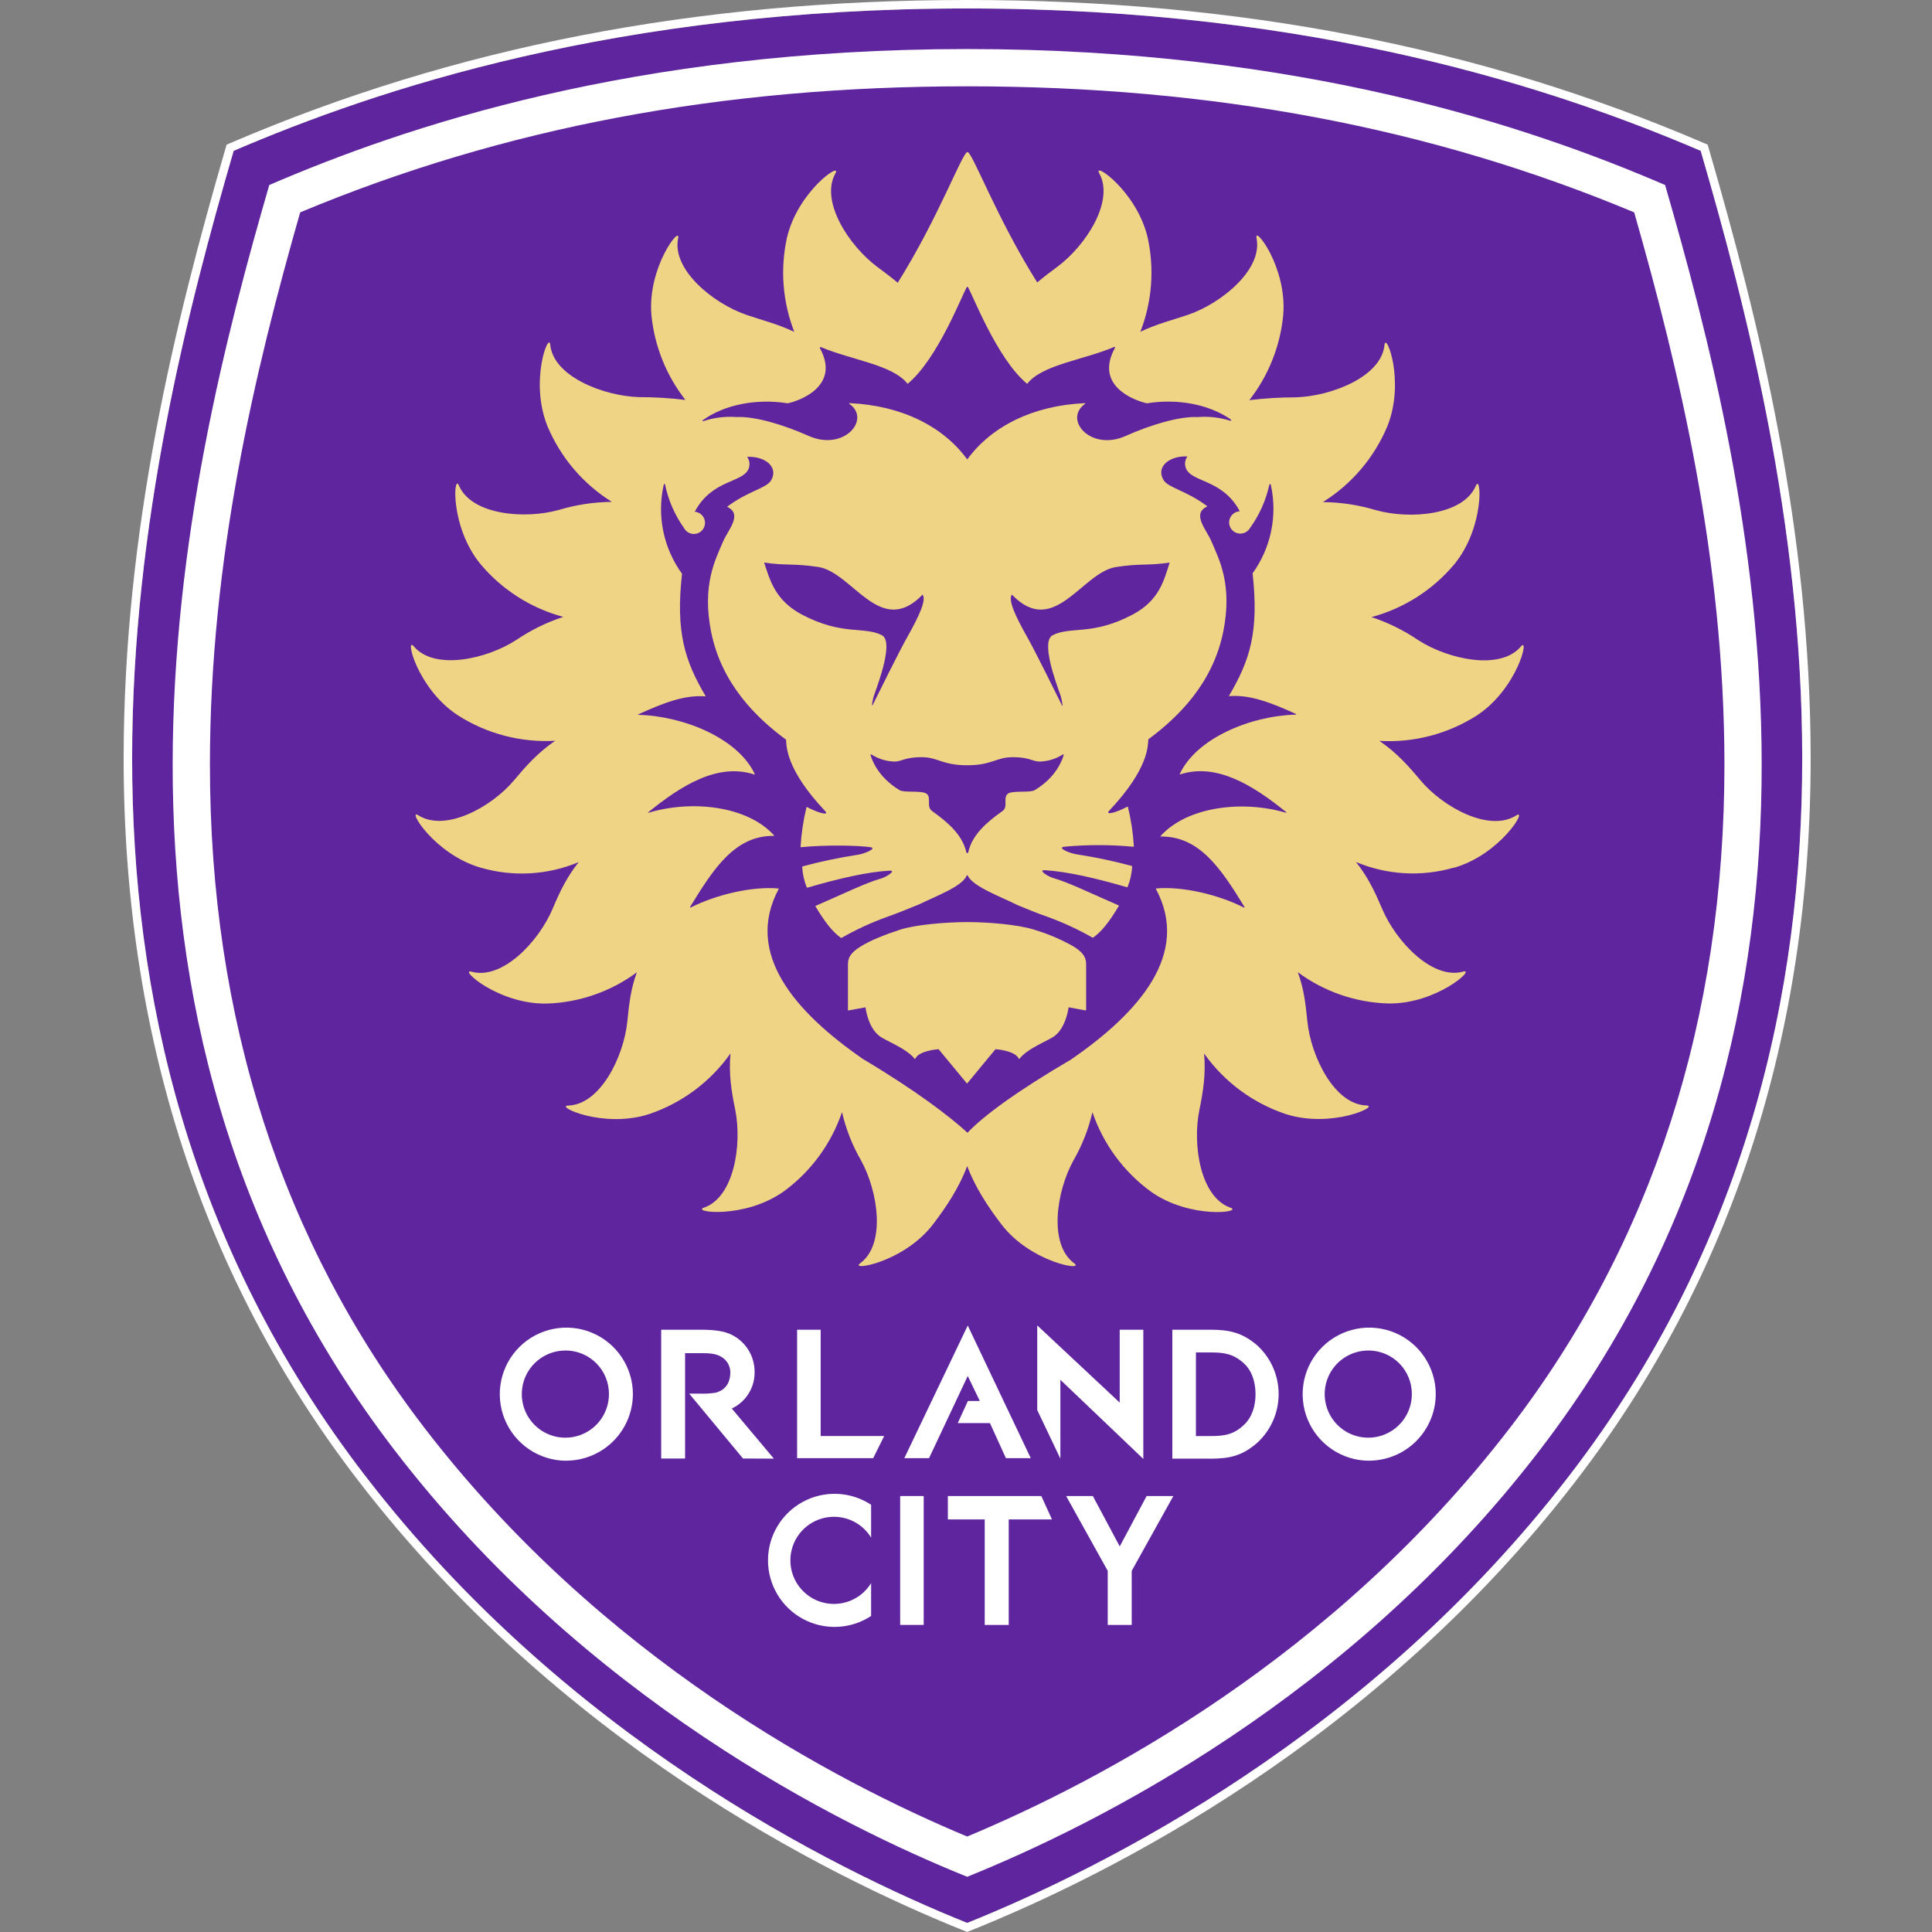 <svg width="500" height="500" viewBox="0 0 500 500" fill="none" xmlns="http://www.w3.org/2000/svg">
<rect x="0" y="0" width="500" height="500" fill="#808080" stroke="none"/>
<rect width="500" height="500" fill="none"/>
<g clip-path="url(#clip0_2284_7655)">
<path d="M250.305 497.63C215.112 483.487 146.278 449.176 94.531 381.936C2.583 262.504 36.935 119.966 60.47 39.012C97.395 23.187 159.603 2.193 250.305 2.193C341.008 2.193 403.216 23.228 440.14 39.037C463.668 119.99 498.028 262.528 406.08 381.96C354.3 449.176 285.531 483.487 250.305 497.654" fill="#5F259F"/>
<path d="M250.306 2.193C341.008 2.193 403.216 23.228 440.141 39.037C463.668 119.99 498.028 262.528 406.08 381.96C354.301 449.176 285.532 483.487 250.306 497.654C215.112 483.512 146.278 449.2 94.531 381.96C2.583 262.528 36.935 119.99 60.471 39.037C97.395 23.187 159.603 2.193 250.306 2.193ZM250.306 0C179.999 0 117.622 12.136 59.597 37.03L58.65 37.435L58.359 38.43C45.349 83.203 32.041 136.94 32 196.065C31.951 267.852 52.404 330.844 92.792 383.295C144.571 450.575 213.195 485.081 249.488 499.668L250.298 499.992L251.107 499.668C287.392 485.105 356.008 450.575 407.803 383.295C448.175 330.844 468.627 267.852 468.595 196.065C468.554 136.94 455.238 83.203 442.228 38.43L441.937 37.435L440.982 37.03C382.99 12.136 320.612 0 250.306 0Z" fill="white"/>
<path d="M250.306 22.338C313.881 22.338 370.401 33.009 422.924 54.959C434.664 96.01 446.241 144.763 446.282 197.796C446.282 263.693 427.673 321.435 390.862 369.404C344.964 429.257 284.504 461.028 250.306 475.292C216.107 461.028 155.647 429.257 109.75 369.404C72.946 321.435 54.298 263.693 54.33 197.796C54.33 144.731 65.948 96.01 77.687 54.959C130.219 33.009 186.723 22.338 250.306 22.338ZM250.306 12.694C164.013 12.694 104.806 32.742 69.686 47.88C47.291 125.16 14.614 261.242 102.088 375.277C151.335 439.451 216.819 472.209 250.306 485.712C283.792 472.209 349.277 439.451 398.507 375.277C485.998 261.201 453.312 125.16 430.926 47.88C395.797 32.742 336.599 12.694 250.306 12.694Z" fill="white"/>
<path d="M281.09 249.616V261.379C281.09 261.476 280.912 261.492 280.912 261.492L276.551 260.683C276.551 260.683 275.961 265.789 272.951 268.094C271.333 269.332 266.017 271.217 263.793 274.049C263.793 274.049 263.704 274.049 263.695 274.049C262.757 271.84 257.628 271.533 257.628 271.533L250.273 280.432L242.903 271.533C242.903 271.533 237.774 271.84 236.843 274.057C236.843 274.057 236.754 274.057 236.738 274.057C234.505 271.225 229.279 269.421 227.58 268.111C224.57 265.813 223.987 260.7 223.987 260.7L219.513 261.509C219.492 261.497 219.474 261.48 219.462 261.458C219.451 261.436 219.446 261.412 219.449 261.387V249.616C219.449 247.86 220.088 246.614 222.685 244.98C225.112 243.443 228.785 241.97 232.855 240.627C236.924 239.284 244.99 238.637 250.265 238.629H250.306C255.573 238.629 263.534 239.26 267.716 240.627C271.264 241.686 274.678 243.147 277.894 244.98C280.451 246.598 281.09 247.86 281.09 249.616V249.616ZM376.266 224.535C367.903 226.964 358.959 226.453 350.927 223.087C354.082 227.035 355.911 230.999 357.666 235.126C361.242 243.637 370.7 253.653 378.653 251.452C382.1 250.489 371.76 259.939 359.236 259.696C350.804 259.447 342.651 256.624 335.871 251.606C337.489 255.967 337.893 259.955 338.346 264.34C339.293 273.523 345.393 285.869 353.629 286.088C357.221 286.177 344.568 292.18 332.634 288.28C324.156 285.418 316.802 279.947 311.623 272.649C312.101 278.038 311.348 282.617 310.41 287.212C308.541 296.241 310.645 309.866 318.452 312.552C321.834 313.717 307.934 315.634 297.764 308.328C290.766 303.2 285.514 296.043 282.724 287.827C281.706 292.229 280.04 296.455 277.781 300.367C273.339 308.458 271.349 322.09 278.008 326.945C280.912 329.056 266.746 326.807 259.141 316.831C255.686 312.293 252.393 307.317 250.306 301.775C248.243 307.317 244.942 312.293 241.495 316.815C233.89 326.791 219.724 329.04 222.62 326.928C229.279 322.074 227.296 308.433 222.855 300.351C220.592 296.44 218.926 292.214 217.911 287.811C215.118 296.025 209.868 303.182 202.871 308.312C192.661 315.594 178.794 313.7 182.184 312.535C189.991 309.841 192.087 296.225 190.274 287.196C189.328 282.625 188.567 278.046 189.045 272.633C183.882 279.945 176.535 285.431 168.058 288.304C156.132 292.204 143.479 286.201 147.063 286.112C155.307 285.893 161.416 273.547 162.354 264.365C162.799 259.98 163.204 255.991 164.822 251.63C158.044 256.648 149.893 259.471 141.464 259.721C128.916 259.963 118.576 250.514 122.047 251.476C130 253.677 139.45 243.661 143.034 235.15C144.782 231.024 146.61 227.059 149.773 223.111C141.738 226.477 132.792 226.988 124.426 224.559C112.371 221.105 105.243 209.058 108.245 210.984C115.195 215.425 127.177 208.953 133.091 201.874C136.084 198.298 139.183 194.778 143.689 191.712C134.767 192.223 125.913 189.892 118.398 185.054C107.921 178.144 104.734 164.52 107.072 167.255C112.363 173.573 125.842 170.653 133.6 165.636C137.361 163.083 141.459 161.068 145.777 159.649C137.411 157.404 129.938 152.643 124.369 146.009C116.392 136.3 117.379 122.344 118.771 125.653C122.007 133.25 135.704 134.448 144.595 131.98C149.057 130.63 153.688 129.924 158.349 129.885C150.911 125.244 145.094 118.413 141.699 110.33C136.974 98.704 142.063 85.662 142.403 89.23C143.212 97.434 156.157 102.482 165.356 102.773C169.377 102.774 173.394 103.017 177.386 103.502C172.443 97.186 169.394 89.597 168.592 81.617C167.508 69.109 176.229 58.154 175.501 61.658C173.826 69.748 184.482 78.486 193.203 81.495C197.054 82.814 201.294 83.85 205.557 85.888C202.573 78.219 201.892 69.846 203.599 61.795C206.342 49.538 217.944 41.723 216.212 44.854C212.167 52.046 219.683 63.607 227.11 69.125C228.85 70.419 230.613 71.73 232.329 73.17C242.846 56.455 249.084 39.344 250.37 39.344C251.657 39.344 257.903 56.407 268.436 73.097C270.135 71.649 271.867 70.363 273.574 69.093C280.993 63.607 288.501 52.046 284.472 44.821C282.74 41.69 294.342 49.506 297.077 61.763C298.786 69.812 298.109 78.186 295.127 85.856C299.399 83.817 303.622 82.782 307.481 81.463C316.203 78.453 326.85 69.708 325.183 61.625C324.455 58.13 333.168 69.076 332.092 81.584C331.316 89.592 328.277 97.214 323.33 103.558C327.322 103.073 331.34 102.83 335.361 102.83C344.584 102.539 357.513 97.49 358.306 89.287C358.653 85.719 363.742 98.76 359.018 110.387C355.62 118.468 349.804 125.299 342.367 129.941C347.028 129.982 351.66 130.687 356.121 132.037C365.021 134.504 378.774 133.307 381.946 125.71C383.329 122.401 384.325 136.365 376.347 146.066C370.777 152.698 363.304 157.459 354.94 159.706C359.245 161.126 363.329 163.141 367.076 165.693C374.843 170.677 388.313 173.597 393.612 167.311C395.918 164.568 392.731 178.193 382.286 185.11C374.768 189.939 365.914 192.261 356.995 191.744C361.493 194.811 364.592 198.33 367.585 201.906C373.508 208.985 385.481 215.458 392.439 211.016C395.449 209.09 388.329 221.137 376.258 224.592L376.266 224.535ZM182.087 108.971C184.831 108.069 187.725 107.715 190.606 107.927C195.557 107.717 202.879 109.966 209.295 112.822C218.421 116.867 225.589 108.501 219.748 104.456C219.675 104.408 219.813 104.327 219.942 104.335C233.348 104.95 244.084 110.354 250.322 118.898C256.576 110.346 267.312 104.934 280.791 104.335C280.888 104.335 280.863 104.464 280.791 104.529C275.127 108.574 282.247 116.875 291.308 112.83C297.716 109.974 305.062 107.725 309.973 107.935C312.77 107.71 315.585 108.021 318.266 108.849C318.719 108.987 318.784 108.712 318.339 108.421C312.675 104.578 304.641 103.121 296.826 104.375C293.404 103.623 283.185 99.764 288.557 90.023C288.576 89.995 288.585 89.962 288.584 89.928C288.583 89.894 288.571 89.862 288.551 89.835C288.53 89.808 288.502 89.789 288.47 89.779C288.438 89.769 288.403 89.769 288.371 89.78C280.37 93.186 269.69 94.367 265.831 99.335C257.943 92.862 251.471 75.622 250.459 74.254C250.411 74.198 250.387 74.174 250.362 74.174C250.338 74.174 250.298 74.174 250.257 74.254C249.246 75.63 242.782 92.862 234.885 99.335C231.042 94.392 220.476 93.202 212.491 89.845C212.297 89.764 212.086 89.901 212.167 90.055C217.523 99.764 207.264 103.639 203.874 104.375C195.873 103.105 187.604 104.658 181.949 108.704C181.642 108.914 181.755 109.084 182.111 108.955L182.087 108.971ZM260.823 205.385C262.231 204.527 266.559 205.215 267.757 204.503C273.194 201.267 274.844 196.898 275.249 195.507C275.33 195.231 275.249 195.142 275.046 195.264C273.234 196.42 271.136 197.053 268.987 197.092C267.118 197.036 266.365 195.952 262.085 195.952C257.806 195.952 256.778 198.047 250.306 198.047C243.793 198.047 242.782 195.952 238.502 195.952C234.222 195.952 233.477 197.036 231.592 197.092C229.48 197.06 227.417 196.447 225.63 195.32C225.355 195.159 225.241 195.191 225.306 195.418C225.662 196.704 227.272 201.17 232.83 204.503C234.02 205.215 238.348 204.503 239.748 205.385C241.147 206.267 239.659 208.767 241.18 209.859C245.371 212.853 249.044 216.048 250.079 220.522C250.079 220.591 250.106 220.657 250.155 220.705C250.204 220.754 250.269 220.781 250.338 220.781C250.407 220.781 250.473 220.754 250.521 220.705C250.57 220.657 250.597 220.591 250.597 220.522C251.6 216.048 255.273 212.853 259.496 209.859C261.017 208.767 259.432 206.291 260.92 205.385H260.823ZM226.115 180.159C225.934 180.815 225.796 181.483 225.703 182.157C225.63 182.643 225.703 182.724 225.978 182.198C227.499 179.123 232.814 168.387 234.683 165.094C238.081 159.067 239.731 155.297 238.777 153.881C227.806 165.28 220.654 148.088 211.779 146.737C205.395 145.758 203.332 146.438 197.758 145.588C199.222 149.965 200.501 155.297 207.467 159.018C217.984 164.585 223.575 162.012 228.227 164.391C231.325 166.009 227.466 176.389 226.131 180.159H226.115ZM293.185 159.018C300.135 155.329 301.276 149.965 302.716 145.588C297.142 146.438 295.24 145.758 288.865 146.737C279.965 148.088 272.838 165.28 261.867 153.881C260.904 155.297 262.555 159.067 265.961 165.094C267.878 168.468 273.396 179.657 274.763 182.4C274.957 182.804 275.038 182.748 274.965 182.359C274.872 181.617 274.726 180.881 274.529 180.159C273.186 176.389 269.326 165.984 272.433 164.391C277.085 162.012 282.708 164.585 293.185 159.018V159.018ZM305.321 200.32C309.585 191.105 323.516 185.272 335.337 184.948C335.482 184.948 335.482 184.803 335.337 184.746C329.002 181.882 323.622 179.738 318.08 180.151C318.08 180.151 318.031 180.086 318.08 180.054C323.476 170.887 325.847 163.573 324.172 148.371C326.516 145.12 328.149 141.412 328.966 137.489C329.783 133.565 329.765 129.513 328.913 125.597C328.824 125.2 328.557 125.135 328.5 125.491C327.605 129.545 325.883 133.37 323.444 136.729C323.389 136.819 323.33 136.905 323.266 136.988V136.988C322.97 137.366 322.584 137.664 322.144 137.856C321.703 138.048 321.222 138.126 320.744 138.085C320.265 138.044 319.805 137.884 319.403 137.62C319.002 137.356 318.673 136.996 318.446 136.573C318.219 136.15 318.101 135.676 318.103 135.196C318.105 134.716 318.227 134.244 318.457 133.822C318.687 133.401 319.019 133.044 319.422 132.783C319.825 132.522 320.287 132.365 320.766 132.328C320.783 132.315 320.796 132.298 320.804 132.278C320.811 132.257 320.812 132.235 320.806 132.215C316.267 123.857 308.306 124.933 306.899 121.123C306.711 120.629 306.65 120.096 306.722 119.573C306.794 119.05 306.997 118.553 307.311 118.129C302.692 117.894 299.067 120.767 301.114 124.229C302.336 126.276 306.947 126.899 312.392 130.977C312.397 130.987 312.399 130.998 312.399 131.009C312.399 131.02 312.397 131.031 312.392 131.042C312.396 131.049 312.398 131.057 312.398 131.066C312.398 131.074 312.396 131.082 312.392 131.09C308.347 132.983 312.214 137.069 313.484 140.03C315.539 144.812 319.018 151.357 316.575 163.492C313.832 177.012 304.755 185.733 297.198 191.324C297.036 192.942 297.392 198.84 287.093 209.77C285.888 211.048 288.663 210.409 291.769 208.767C291.81 208.767 291.891 208.767 291.891 208.767C292.715 212.144 293.235 215.588 293.444 219.058C293.444 219.058 293.379 219.139 293.339 219.139C287.357 218.576 281.336 218.576 275.354 219.139C273.485 219.414 276.972 220.911 278.857 221.137C283.592 221.869 288.284 222.86 292.91 224.106C292.949 224.129 292.984 224.156 293.015 224.187C292.911 226.049 292.501 227.88 291.802 229.608C291.802 229.608 291.689 229.648 291.648 229.608C283.647 227.286 276.276 225.563 270.411 225.207C268.542 225.101 271.098 226.825 272.749 227.294C276.268 228.249 282.522 231.275 289.561 234.341C289.561 234.341 289.609 234.422 289.561 234.446C286.964 238.75 285.095 241.08 282.902 242.658C282.852 242.674 282.799 242.674 282.749 242.658C278.981 240.513 275.038 238.694 270.961 237.221C268.59 236.412 265.953 235.312 263.348 234.244C258.963 232.027 251.568 229.389 250.403 226.493C250.368 226.501 250.336 226.515 250.306 226.534C250.261 226.542 250.22 226.562 250.184 226.59C249.084 229.389 242.239 231.906 237.822 234.066C234.99 235.223 232.11 236.412 229.529 237.302C225.468 238.768 221.54 240.582 217.79 242.723C217.741 242.741 217.686 242.741 217.636 242.723C215.476 241.145 213.591 238.815 211.034 234.551C211.025 234.538 211.019 234.523 211.019 234.507C211.019 234.491 211.025 234.475 211.034 234.462C218.073 231.396 224.351 228.362 227.863 227.407C229.481 226.954 232.078 225.215 230.209 225.32C224.343 225.66 216.941 227.399 208.915 229.737C208.915 229.737 208.826 229.737 208.818 229.737C208.111 228.006 207.7 226.168 207.604 224.301C207.604 224.301 207.653 224.228 207.669 224.228C212.308 222.976 217.013 221.982 221.762 221.25C223.656 221.024 227.135 219.527 225.258 219.252C222.021 218.783 213.931 218.613 207.248 219.252C207.248 219.252 207.175 219.252 207.183 219.195C207.385 215.726 207.9 212.282 208.721 208.904C208.727 208.889 208.739 208.876 208.753 208.867C208.768 208.858 208.785 208.854 208.802 208.856C211.933 210.474 214.732 211.154 213.518 209.875C203.227 198.945 203.583 193.031 203.429 191.429C195.857 185.838 186.787 177.117 184.053 163.598C181.626 151.462 185.088 144.933 187.135 140.135C188.414 137.174 192.273 133.097 188.236 131.195C188.236 131.195 188.195 131.195 188.236 131.139C188.276 131.082 188.236 131.082 188.292 131.058C193.737 127.012 198.332 126.381 199.546 124.335C201.593 120.872 197.976 118 193.357 118.234C193.664 118.662 193.862 119.158 193.934 119.68C194.006 120.202 193.949 120.733 193.769 121.228C192.362 125.022 184.376 123.954 179.854 132.336C179.813 132.409 179.854 132.433 179.854 132.441C180.349 132.489 180.823 132.665 181.23 132.951C181.637 133.237 181.963 133.623 182.176 134.072C182.39 134.522 182.483 135.019 182.447 135.515C182.412 136.011 182.248 136.489 181.973 136.903C181.697 137.317 181.319 137.653 180.875 137.878C180.431 138.102 179.937 138.208 179.44 138.185C178.943 138.162 178.461 138.01 178.04 137.745C177.619 137.48 177.274 137.111 177.038 136.673C174.631 133.3 172.956 129.461 172.119 125.402C172.063 125.087 171.82 125.216 171.747 125.589C170.875 129.524 170.849 133.6 171.669 137.547C172.489 141.494 174.137 145.222 176.504 148.485C174.838 163.654 177.208 170.96 182.588 180.118V180.216C177.014 179.803 171.61 181.971 165.202 184.868C165.113 184.916 165.121 185.005 165.202 185.005C177.054 185.304 191.091 191.146 195.355 200.377C195.355 200.377 195.355 200.466 195.29 200.458C185.76 197.311 176.254 203.33 167.783 210.207C167.694 210.28 167.742 210.361 167.864 210.336C178.931 206.979 193.43 208.5 200.355 216.234C200.361 216.243 200.365 216.253 200.365 216.264C200.366 216.274 200.363 216.285 200.358 216.294C200.353 216.303 200.346 216.311 200.337 216.316C200.327 216.321 200.317 216.324 200.307 216.323C190.282 216.194 184.716 224.697 178.656 234.616C178.575 234.762 178.616 234.94 178.713 234.883C185.315 231.533 194.627 229.325 201.496 229.94C201.514 229.945 201.529 229.958 201.538 229.974C201.547 229.991 201.549 230.01 201.544 230.029C192.54 246.76 205.743 261.913 223.389 274.106C237.248 282.358 245.864 289.016 250.395 293.151C254.48 288.806 263.267 282.342 277.207 274.186C294.876 261.994 308.153 246.808 299.14 230.037C299.141 230.015 299.148 229.994 299.159 229.976C299.17 229.958 299.186 229.942 299.205 229.932C306.081 229.325 315.386 231.55 321.979 234.899C322.084 234.948 322.117 234.778 322.036 234.656C315.968 224.754 310.386 216.356 300.353 216.493C300.353 216.493 300.353 216.42 300.353 216.372C307.287 208.662 321.761 207.044 332.804 210.344C332.934 210.385 332.926 210.239 332.804 210.126C324.35 203.298 314.884 197.335 305.402 200.417C305.353 200.417 305.297 200.417 305.321 200.345" fill="#EED484"/>
<path d="M238.825 420.527H232.959V387.17H239.052V420.527H238.825Z" fill="white"/>
<path d="M260.605 420.527H254.844V393.23H245.306V387.17H269.488L272.255 393.23H261.058V420.527H260.605Z" fill="white"/>
<path d="M292.449 420.527H286.681V406.539L275.912 387.17H282.829L289.787 400.212L296.745 387.17H303.662L292.886 406.539V420.527H292.449Z" fill="white"/>
<path d="M146.44 378.036C143.038 378.01 139.719 376.978 136.903 375.069C134.087 373.159 131.9 370.459 130.617 367.308C129.334 364.157 129.012 360.697 129.693 357.363C130.375 354.03 132.028 350.973 134.444 348.578C136.86 346.183 139.932 344.557 143.271 343.906C146.611 343.254 150.068 343.606 153.207 344.918C156.347 346.229 159.028 348.44 160.912 351.273C162.796 354.106 163.799 357.433 163.794 360.836C163.766 365.414 161.923 369.794 158.67 373.016C155.417 376.237 151.018 378.037 146.44 378.02V378.036ZM146.44 349.517C144.206 349.493 142.015 350.133 140.146 351.356C138.276 352.578 136.812 354.329 135.938 356.385C135.065 358.441 134.822 360.711 135.24 362.905C135.658 365.1 136.718 367.121 138.287 368.712C139.855 370.303 141.86 371.392 144.049 371.842C146.237 372.291 148.509 372.081 150.578 371.237C152.647 370.394 154.418 368.955 155.668 367.103C156.917 365.251 157.589 363.07 157.597 360.836C157.611 359.359 157.333 357.893 156.779 356.524C156.225 355.155 155.407 353.908 154.37 352.856C153.334 351.803 152.1 350.966 150.739 350.392C149.378 349.817 147.917 349.517 146.44 349.509" fill="white"/>
<path d="M354.228 378.036C350.825 378.012 347.506 376.981 344.689 375.073C341.872 373.164 339.683 370.464 338.399 367.314C337.114 364.163 336.792 360.702 337.472 357.368C338.152 354.034 339.805 350.977 342.221 348.581C344.637 346.185 347.709 344.559 351.048 343.906C354.388 343.254 357.845 343.606 360.985 344.917C364.125 346.228 366.806 348.439 368.691 351.272C370.575 354.105 371.578 357.433 371.574 360.836C371.548 365.413 369.707 369.794 366.455 373.016C363.203 376.237 358.805 378.037 354.228 378.02V378.036ZM354.228 349.517C351.994 349.493 349.803 350.133 347.934 351.356C346.064 352.579 344.599 354.329 343.726 356.385C342.853 358.441 342.61 360.711 343.028 362.905C343.446 365.1 344.506 367.121 346.074 368.712C347.643 370.303 349.648 371.392 351.836 371.842C354.025 372.291 356.297 372.081 358.366 371.237C360.434 370.394 362.206 368.955 363.455 367.103C364.705 365.251 365.376 363.07 365.385 360.836C365.397 359.359 365.119 357.894 364.565 356.525C364.011 355.156 363.192 353.91 362.156 352.858C361.119 351.806 359.886 350.969 358.525 350.394C357.165 349.819 355.705 349.518 354.228 349.509" fill="white"/>
<path d="M206.293 377.372V344.129H212.386V371.644H228.825L225.986 377.372H206.293Z" fill="white"/>
<path d="M295.888 377.567L274.424 357.09V377.494L268.437 364.921V343.012L289.779 362.988V344.129H295.888V377.567Z" fill="white"/>
<path d="M313.064 377.494H303.396V344.129H313.145C318.055 344.129 321.445 344.816 325.361 348.174C327.102 349.768 328.494 351.705 329.449 353.864C330.405 356.022 330.903 358.355 330.913 360.715C330.923 363.076 330.444 365.413 329.507 367.579C328.569 369.745 327.194 371.694 325.466 373.303C321.518 376.806 318.185 377.51 313.064 377.51V377.494ZM309.504 371.653H313.266C316.955 371.653 319.285 371.256 321.947 368.748C324.002 366.831 324.932 363.894 324.932 360.819C324.932 357.583 323.913 354.565 321.801 352.729C319.14 350.375 316.866 350.01 313.266 350.01H309.504V371.653Z" fill="white"/>
<path d="M192.289 377.461L178.357 360.666H180.938C182.382 360.723 183.829 360.642 185.258 360.423C188.494 359.509 189.012 356.895 189.012 355.116C188.998 354.231 188.734 353.369 188.25 352.628C187.766 351.888 187.082 351.3 186.277 350.933C184.894 350.213 183.09 350.197 180.921 350.197H177.297V377.461H171.116V344.129H181.253C184.991 344.129 187.386 344.493 189.255 345.383C191.089 346.269 192.632 347.662 193.701 349.396C194.771 351.131 195.322 353.135 195.29 355.172C195.302 357.142 194.746 359.073 193.69 360.735C192.635 362.398 191.123 363.722 189.336 364.549C189.271 364.549 189.441 364.59 189.441 364.59L200.274 377.494L192.289 377.461Z" fill="white"/>
<path d="M266.762 377.373H260.33L256.195 368.295H247.862L250.492 362.575H253.574L250.451 356.103L240.435 377.373H234.036L250.451 343.045L266.762 377.373Z" fill="white"/>
<path d="M225.444 409.71C224.16 411.806 222.227 413.425 219.939 414.322C217.65 415.218 215.131 415.342 212.766 414.676C210.4 414.009 208.317 412.588 206.834 410.628C205.35 408.669 204.547 406.278 204.547 403.82C204.547 401.363 205.35 398.972 206.834 397.013C208.317 395.053 210.4 393.632 212.766 392.965C215.131 392.298 217.65 392.423 219.939 393.319C222.227 394.215 224.16 395.835 225.444 397.93V389.427C222.846 387.72 219.835 386.747 216.73 386.612C213.625 386.477 210.541 387.185 207.805 388.66C205.069 390.136 202.784 392.324 201.191 394.993C199.598 397.662 198.757 400.712 198.757 403.82C198.757 406.929 199.598 409.979 201.191 412.648C202.784 415.317 205.069 417.505 207.805 418.981C210.541 420.456 213.625 421.164 216.73 421.029C219.835 420.894 222.846 419.921 225.444 418.213V409.71Z" fill="white"/>
</g>
<defs>
<clipPath id="clip0_2284_7655">
<rect width="436.603" height="500" fill="white" transform="translate(32)"/>
</clipPath>
</defs>
</svg>
